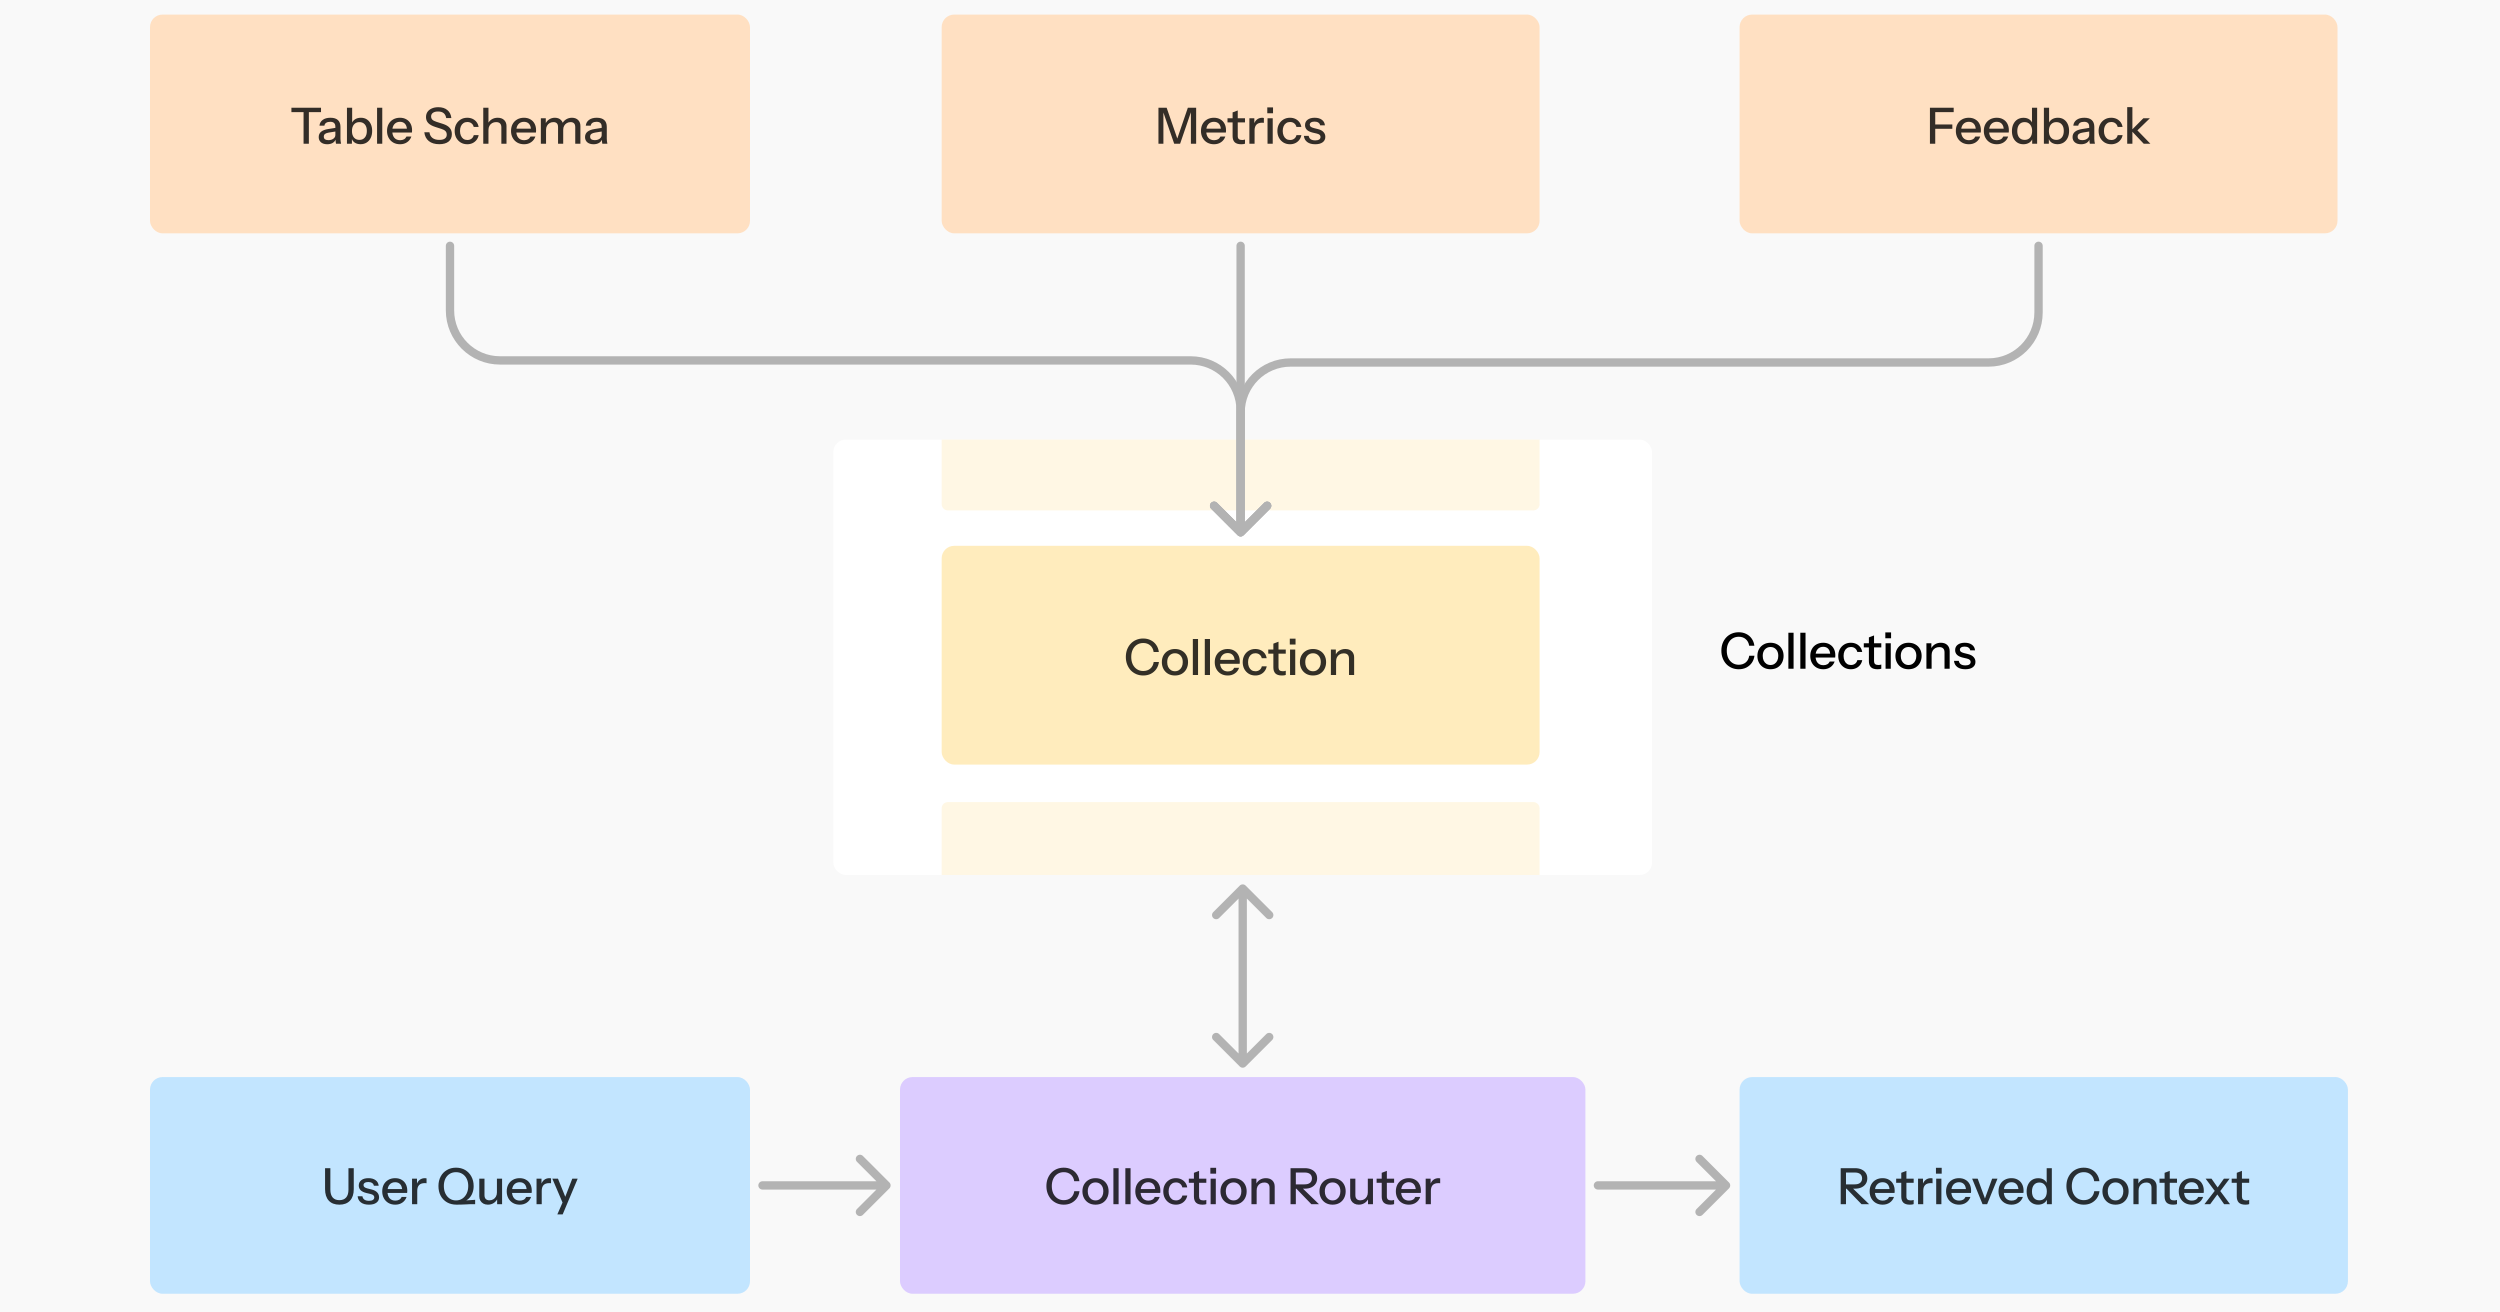 <svg width="1200" height="630" viewBox="0 0 1200 630" fill="none" xmlns="http://www.w3.org/2000/svg">
<rect width="1200" height="630" fill="#F9F9F9"/>
<rect x="400" y="211" width="393" height="209" rx="6" fill="white"/>
<rect x="72" y="7" width="288" height="105" rx="6" fill="#FFE0C2"/>
<path d="M145.712 69V53.808H139.88V51.72H154.088V53.808H148.256V69H145.712ZM161.286 69C161.206 68.696 161.15 68.36 161.118 67.992C161.102 67.624 161.094 67.176 161.094 66.648H160.974V60.816C160.974 60.032 160.774 59.448 160.374 59.064C159.99 58.664 159.374 58.464 158.526 58.464C157.71 58.464 157.054 58.624 156.558 58.944C156.078 59.264 155.798 59.72 155.718 60.312H153.342C153.454 59.16 153.974 58.24 154.902 57.552C155.83 56.864 157.07 56.52 158.622 56.52C160.222 56.52 161.422 56.896 162.222 57.648C163.022 58.384 163.422 59.472 163.422 60.912V66.648C163.422 67.016 163.446 67.392 163.494 67.776C163.542 68.16 163.614 68.568 163.71 69H161.286ZM157.062 69.24C155.814 69.24 154.822 68.936 154.086 68.328C153.35 67.704 152.982 66.864 152.982 65.808C152.982 64.72 153.366 63.864 154.134 63.24C154.918 62.6 156.038 62.168 157.494 61.944L161.526 61.296V63.048L157.878 63.624C157.062 63.752 156.446 63.968 156.03 64.272C155.63 64.576 155.43 65.016 155.43 65.592C155.43 66.152 155.614 66.576 155.982 66.864C156.366 67.136 156.918 67.272 157.638 67.272C158.598 67.272 159.39 67.04 160.014 66.576C160.654 66.112 160.974 65.528 160.974 64.824L161.286 66.6C160.998 67.448 160.486 68.104 159.75 68.568C159.014 69.016 158.118 69.24 157.062 69.24ZM173.067 69.216C171.915 69.216 170.955 68.944 170.187 68.4C169.419 67.84 168.915 67.064 168.675 66.072L168.915 66.024V69H166.539V51.72H169.035V59.568L168.771 59.496C169.043 58.568 169.571 57.84 170.355 57.312C171.155 56.784 172.115 56.52 173.235 56.52C174.339 56.52 175.291 56.784 176.091 57.312C176.907 57.84 177.531 58.576 177.963 59.52C178.411 60.464 178.635 61.568 178.635 62.832C178.635 64.112 178.403 65.232 177.939 66.192C177.475 67.152 176.827 67.896 175.995 68.424C175.163 68.952 174.187 69.216 173.067 69.216ZM172.539 67.152C173.627 67.152 174.491 66.768 175.131 66C175.771 65.232 176.091 64.176 176.091 62.832C176.091 61.504 175.771 60.472 175.131 59.736C174.491 58.984 173.619 58.608 172.515 58.608C171.427 58.608 170.555 58.992 169.899 59.76C169.259 60.512 168.939 61.56 168.939 62.904C168.939 64.216 169.259 65.256 169.899 66.024C170.555 66.776 171.435 67.152 172.539 67.152ZM180.994 69V51.72H183.49V69H180.994ZM192.01 69.24C190.778 69.24 189.69 68.968 188.746 68.424C187.818 67.88 187.09 67.128 186.562 66.168C186.034 65.208 185.77 64.104 185.77 62.856C185.77 61.592 186.026 60.488 186.538 59.544C187.066 58.584 187.802 57.84 188.746 57.312C189.69 56.784 190.77 56.52 191.986 56.52C193.17 56.52 194.194 56.776 195.058 57.288C195.938 57.784 196.61 58.48 197.074 59.376C197.554 60.272 197.794 61.336 197.794 62.568C197.794 62.76 197.786 62.944 197.77 63.12C197.77 63.28 197.754 63.448 197.722 63.624H187.45V61.752H195.97L195.346 62.496C195.346 61.184 195.05 60.184 194.458 59.496C193.866 58.808 193.042 58.464 191.986 58.464C190.85 58.464 189.946 58.856 189.274 59.64C188.618 60.408 188.29 61.48 188.29 62.856C188.29 64.248 188.618 65.336 189.274 66.12C189.946 66.904 190.874 67.296 192.058 67.296C192.778 67.296 193.402 67.152 193.93 66.864C194.458 66.56 194.85 66.12 195.106 65.544H197.458C197.058 66.696 196.378 67.6 195.418 68.256C194.474 68.912 193.338 69.24 192.01 69.24ZM210.842 69.216C208.762 69.216 207.098 68.72 205.85 67.728C204.602 66.736 203.874 65.32 203.666 63.48H206.138C206.282 64.68 206.762 65.592 207.578 66.216C208.394 66.84 209.498 67.152 210.89 67.152C212.058 67.152 212.938 66.936 213.53 66.504C214.138 66.072 214.442 65.456 214.442 64.656C214.442 63.936 214.242 63.368 213.842 62.952C213.442 62.52 212.81 62.168 211.946 61.896L208.946 60.936C207.41 60.44 206.282 59.816 205.562 59.064C204.842 58.312 204.482 57.36 204.482 56.208C204.482 55.232 204.722 54.392 205.202 53.688C205.698 52.984 206.386 52.44 207.266 52.056C208.162 51.656 209.202 51.456 210.386 51.456C212.21 51.456 213.666 51.92 214.754 52.848C215.858 53.76 216.49 55.032 216.65 56.664H214.178C213.986 55.576 213.57 54.784 212.93 54.288C212.29 53.776 211.41 53.52 210.29 53.52C209.234 53.52 208.41 53.728 207.818 54.144C207.226 54.56 206.93 55.144 206.93 55.896C206.93 56.504 207.122 57.016 207.506 57.432C207.906 57.832 208.562 58.176 209.474 58.464L212.618 59.472C214.074 59.936 215.146 60.568 215.834 61.368C216.538 62.168 216.89 63.176 216.89 64.392C216.89 65.928 216.362 67.12 215.306 67.968C214.25 68.8 212.762 69.216 210.842 69.216ZM224.284 69.24C223.116 69.24 222.076 68.968 221.164 68.424C220.252 67.864 219.532 67.104 219.004 66.144C218.492 65.184 218.236 64.088 218.236 62.856C218.236 61.624 218.492 60.536 219.004 59.592C219.532 58.632 220.252 57.88 221.164 57.336C222.076 56.792 223.108 56.52 224.26 56.52C225.236 56.52 226.108 56.704 226.876 57.072C227.644 57.44 228.276 57.952 228.772 58.608C229.268 59.264 229.588 60.04 229.732 60.936H227.38C227.22 60.216 226.868 59.64 226.324 59.208C225.796 58.776 225.124 58.56 224.308 58.56C223.604 58.56 222.988 58.736 222.46 59.088C221.932 59.44 221.524 59.936 221.236 60.576C220.948 61.216 220.804 61.976 220.804 62.856C220.804 63.72 220.948 64.48 221.236 65.136C221.524 65.792 221.932 66.304 222.46 66.672C222.988 67.024 223.612 67.2 224.332 67.2C225.116 67.2 225.78 66.992 226.324 66.576C226.884 66.144 227.244 65.568 227.404 64.848H229.756C229.596 65.728 229.26 66.496 228.748 67.152C228.252 67.808 227.62 68.32 226.852 68.688C226.084 69.056 225.228 69.24 224.284 69.24ZM231.963 69V51.72H234.459V69H231.963ZM240.651 69V61.128C240.651 60.28 240.435 59.648 240.003 59.232C239.587 58.816 238.963 58.608 238.131 58.608C237.411 58.608 236.771 58.768 236.211 59.088C235.667 59.408 235.235 59.848 234.915 60.408C234.611 60.968 234.459 61.632 234.459 62.4L234.147 59.472C234.547 58.56 235.163 57.84 235.995 57.312C236.827 56.784 237.795 56.52 238.899 56.52C240.211 56.52 241.243 56.888 241.995 57.624C242.747 58.36 243.123 59.336 243.123 60.552V69H240.651ZM251.534 69.24C250.302 69.24 249.214 68.968 248.27 68.424C247.342 67.88 246.614 67.128 246.086 66.168C245.558 65.208 245.294 64.104 245.294 62.856C245.294 61.592 245.55 60.488 246.062 59.544C246.59 58.584 247.326 57.84 248.27 57.312C249.214 56.784 250.294 56.52 251.51 56.52C252.694 56.52 253.718 56.776 254.582 57.288C255.462 57.784 256.134 58.48 256.598 59.376C257.078 60.272 257.318 61.336 257.318 62.568C257.318 62.76 257.31 62.944 257.294 63.12C257.294 63.28 257.278 63.448 257.246 63.624H246.974V61.752H255.494L254.87 62.496C254.87 61.184 254.574 60.184 253.982 59.496C253.39 58.808 252.566 58.464 251.51 58.464C250.374 58.464 249.47 58.856 248.798 59.64C248.142 60.408 247.814 61.48 247.814 62.856C247.814 64.248 248.142 65.336 248.798 66.12C249.47 66.904 250.398 67.296 251.582 67.296C252.302 67.296 252.926 67.152 253.454 66.864C253.982 66.56 254.374 66.12 254.63 65.544H256.982C256.582 66.696 255.902 67.6 254.942 68.256C253.998 68.912 252.862 69.24 251.534 69.24ZM259.607 69V56.76H261.983V59.64H262.103V69H259.607ZM267.863 69V61.008C267.863 60.176 267.671 59.568 267.287 59.184C266.903 58.8 266.351 58.608 265.631 58.608C264.959 58.608 264.351 58.768 263.807 59.088C263.279 59.392 262.863 59.824 262.559 60.384C262.255 60.928 262.103 61.576 262.103 62.328L261.791 59.472C262.191 58.56 262.791 57.84 263.591 57.312C264.407 56.784 265.319 56.52 266.327 56.52C267.543 56.52 268.511 56.872 269.231 57.576C269.967 58.28 270.335 59.208 270.335 60.36V69H267.863ZM276.119 69V61.008C276.119 60.176 275.919 59.568 275.519 59.184C275.135 58.8 274.583 58.608 273.863 58.608C273.207 58.608 272.607 58.768 272.063 59.088C271.535 59.392 271.111 59.824 270.791 60.384C270.487 60.928 270.335 61.576 270.335 62.328L269.831 59.472C270.247 58.56 270.871 57.84 271.703 57.312C272.551 56.784 273.495 56.52 274.535 56.52C275.767 56.52 276.751 56.88 277.487 57.6C278.223 58.304 278.591 59.248 278.591 60.432V69H276.119ZM289.122 69C289.042 68.696 288.986 68.36 288.954 67.992C288.938 67.624 288.93 67.176 288.93 66.648H288.81V60.816C288.81 60.032 288.61 59.448 288.21 59.064C287.826 58.664 287.21 58.464 286.362 58.464C285.546 58.464 284.89 58.624 284.394 58.944C283.914 59.264 283.634 59.72 283.554 60.312H281.178C281.29 59.16 281.81 58.24 282.738 57.552C283.666 56.864 284.906 56.52 286.458 56.52C288.058 56.52 289.258 56.896 290.058 57.648C290.858 58.384 291.258 59.472 291.258 60.912V66.648C291.258 67.016 291.282 67.392 291.33 67.776C291.378 68.16 291.45 68.568 291.546 69H289.122ZM284.898 69.24C283.65 69.24 282.658 68.936 281.922 68.328C281.186 67.704 280.818 66.864 280.818 65.808C280.818 64.72 281.202 63.864 281.97 63.24C282.754 62.6 283.874 62.168 285.33 61.944L289.362 61.296V63.048L285.714 63.624C284.898 63.752 284.282 63.968 283.866 64.272C283.466 64.576 283.266 65.016 283.266 65.592C283.266 66.152 283.45 66.576 283.818 66.864C284.202 67.136 284.754 67.272 285.474 67.272C286.434 67.272 287.226 67.04 287.85 66.576C288.49 66.112 288.81 65.528 288.81 64.824L289.122 66.6C288.834 67.448 288.322 68.104 287.586 68.568C286.85 69.016 285.954 69.24 284.898 69.24Z" fill="black" fill-opacity="0.8"/>
<rect x="72" y="517" width="288" height="104" rx="6" fill="#C2E5FF"/>
<path d="M162.894 578.24C160.686 578.24 158.99 577.592 157.806 576.296C156.622 575 156.03 573.152 156.03 570.752V560.72H158.574V571.04C158.574 572.688 158.95 573.944 159.702 574.808C160.454 575.656 161.518 576.08 162.894 576.08C164.302 576.08 165.382 575.656 166.134 574.808C166.886 573.96 167.262 572.704 167.262 571.04V560.72H169.806V570.8C169.806 573.168 169.206 575 168.006 576.296C166.822 577.592 165.118 578.24 162.894 578.24ZM177.084 578.24C175.484 578.24 174.212 577.888 173.268 577.184C172.324 576.48 171.788 575.488 171.66 574.208H173.964C174.076 574.912 174.396 575.456 174.924 575.84C175.468 576.208 176.204 576.392 177.132 576.392C177.948 576.392 178.572 576.248 179.004 575.96C179.436 575.672 179.652 575.264 179.652 574.736C179.652 574.352 179.524 574.032 179.268 573.776C179.028 573.504 178.548 573.28 177.828 573.104L175.86 572.648C174.628 572.344 173.708 571.896 173.1 571.304C172.508 570.696 172.212 569.952 172.212 569.072C172.212 567.968 172.62 567.104 173.436 566.48C174.268 565.84 175.404 565.52 176.844 565.52C178.268 565.52 179.412 565.84 180.276 566.48C181.156 567.12 181.652 568.016 181.764 569.168H179.46C179.364 568.592 179.084 568.152 178.62 567.848C178.172 567.528 177.556 567.368 176.772 567.368C176.036 567.368 175.468 567.504 175.068 567.776C174.684 568.032 174.492 568.392 174.492 568.856C174.492 569.24 174.636 569.56 174.924 569.816C175.228 570.072 175.724 570.288 176.412 570.464L178.428 570.968C179.596 571.256 180.476 571.728 181.068 572.384C181.66 573.024 181.956 573.8 181.956 574.712C181.956 575.816 181.524 576.68 180.66 577.304C179.812 577.928 178.62 578.24 177.084 578.24ZM189.708 578.24C188.476 578.24 187.388 577.968 186.444 577.424C185.516 576.88 184.788 576.128 184.26 575.168C183.732 574.208 183.468 573.104 183.468 571.856C183.468 570.592 183.724 569.488 184.236 568.544C184.764 567.584 185.5 566.84 186.444 566.312C187.388 565.784 188.468 565.52 189.684 565.52C190.868 565.52 191.892 565.776 192.756 566.288C193.636 566.784 194.308 567.48 194.772 568.376C195.252 569.272 195.492 570.336 195.492 571.568C195.492 571.76 195.484 571.944 195.468 572.12C195.468 572.28 195.452 572.448 195.42 572.624H185.148V570.752H193.668L193.044 571.496C193.044 570.184 192.748 569.184 192.156 568.496C191.564 567.808 190.74 567.464 189.684 567.464C188.548 567.464 187.644 567.856 186.972 568.64C186.316 569.408 185.988 570.48 185.988 571.856C185.988 573.248 186.316 574.336 186.972 575.12C187.644 575.904 188.572 576.296 189.756 576.296C190.476 576.296 191.1 576.152 191.628 575.864C192.156 575.56 192.548 575.12 192.804 574.544H195.156C194.756 575.696 194.076 576.6 193.116 577.256C192.172 577.912 191.036 578.24 189.708 578.24ZM197.781 578V565.76H200.157V568.808H200.277V578H197.781ZM200.277 571.616L199.965 568.712C200.253 567.672 200.749 566.88 201.453 566.336C202.157 565.792 202.997 565.52 203.973 565.52C204.341 565.52 204.597 565.552 204.741 565.616V567.968C204.661 567.936 204.549 567.92 204.405 567.92C204.261 567.904 204.085 567.896 203.877 567.896C202.677 567.896 201.773 568.208 201.165 568.832C200.573 569.456 200.277 570.384 200.277 571.616ZM219.191 578.24C217.415 578.24 215.871 577.864 214.559 577.112C213.247 576.344 212.231 575.288 211.511 573.944C210.807 572.584 210.455 571.032 210.455 569.288C210.455 567.56 210.815 566.032 211.535 564.704C212.255 563.376 213.247 562.344 214.511 561.608C215.791 560.856 217.247 560.48 218.879 560.48C220.543 560.48 222.007 560.856 223.271 561.608C224.535 562.344 225.527 563.376 226.247 564.704C226.983 566.032 227.351 567.568 227.351 569.312C227.351 570.544 227.143 571.688 226.727 572.744C226.327 573.8 225.711 574.696 224.879 575.432C224.063 576.168 223.031 576.68 221.783 576.968L219.191 578.24ZM218.879 576.2C220.063 576.2 221.087 575.904 221.951 575.312C222.831 574.72 223.519 573.904 224.015 572.864C224.511 571.824 224.759 570.624 224.759 569.264C224.759 567.952 224.511 566.8 224.015 565.808C223.519 564.8 222.831 564.024 221.951 563.48C221.071 562.92 220.047 562.64 218.879 562.64C217.711 562.64 216.687 562.92 215.807 563.48C214.943 564.024 214.263 564.792 213.767 565.784C213.287 566.776 213.047 567.936 213.047 569.264C213.047 570.64 213.295 571.848 213.791 572.888C214.287 573.912 214.967 574.72 215.831 575.312C216.711 575.904 217.727 576.2 218.879 576.2ZM219.191 578.24L218.903 576.512L228.071 575.912V578C227.079 578 226.223 578.008 225.503 578.024C224.799 578.056 224.135 578.088 223.511 578.12C222.903 578.152 222.263 578.176 221.591 578.192C220.919 578.224 220.119 578.24 219.191 578.24ZM234.184 578.24C233.368 578.24 232.648 578.072 232.024 577.736C231.4 577.384 230.912 576.904 230.56 576.296C230.224 575.688 230.056 574.992 230.056 574.208V565.76H232.552V573.632C232.552 574.48 232.76 575.112 233.176 575.528C233.592 575.944 234.184 576.152 234.952 576.152C235.64 576.152 236.248 575.992 236.776 575.672C237.32 575.352 237.744 574.912 238.048 574.352C238.368 573.776 238.528 573.112 238.528 572.36L238.84 575.288C238.44 576.184 237.824 576.904 236.992 577.448C236.176 577.976 235.24 578.24 234.184 578.24ZM238.624 578V575.12H238.528V565.76H241V578H238.624ZM249.466 578.24C248.234 578.24 247.146 577.968 246.202 577.424C245.274 576.88 244.546 576.128 244.018 575.168C243.49 574.208 243.226 573.104 243.226 571.856C243.226 570.592 243.482 569.488 243.994 568.544C244.522 567.584 245.258 566.84 246.202 566.312C247.146 565.784 248.226 565.52 249.442 565.52C250.626 565.52 251.65 565.776 252.514 566.288C253.394 566.784 254.066 567.48 254.53 568.376C255.01 569.272 255.25 570.336 255.25 571.568C255.25 571.76 255.242 571.944 255.226 572.12C255.226 572.28 255.21 572.448 255.178 572.624H244.906V570.752H253.426L252.802 571.496C252.802 570.184 252.506 569.184 251.914 568.496C251.322 567.808 250.498 567.464 249.442 567.464C248.306 567.464 247.402 567.856 246.73 568.64C246.074 569.408 245.746 570.48 245.746 571.856C245.746 573.248 246.074 574.336 246.73 575.12C247.402 575.904 248.33 576.296 249.514 576.296C250.234 576.296 250.858 576.152 251.386 575.864C251.914 575.56 252.306 575.12 252.562 574.544H254.914C254.514 575.696 253.834 576.6 252.874 577.256C251.93 577.912 250.794 578.24 249.466 578.24ZM257.539 578V565.76H259.915V568.808H260.035V578H257.539ZM260.035 571.616L259.723 568.712C260.011 567.672 260.507 566.88 261.211 566.336C261.915 565.792 262.755 565.52 263.731 565.52C264.099 565.52 264.355 565.552 264.499 565.616V567.968C264.419 567.936 264.307 567.92 264.163 567.92C264.019 567.904 263.843 567.896 263.635 567.896C262.435 567.896 261.531 568.208 260.923 568.832C260.331 569.456 260.035 570.384 260.035 571.616ZM267.515 582.92L270.467 576.176L270.971 575.384L274.691 565.76H277.283L270.083 582.92H267.515ZM270.347 578L265.115 565.76H267.827L272.267 576.776L270.347 578Z" fill="black" fill-opacity="0.8"/>
<rect x="835" y="517" width="292" height="104" rx="6" fill="#C2E5FF"/>
<path d="M883.532 578V560.72H890.348C891.596 560.72 892.66 560.928 893.54 561.344C894.42 561.744 895.1 562.312 895.58 563.048C896.06 563.768 896.3 564.624 896.3 565.616C896.3 566.608 896.06 567.472 895.58 568.208C895.1 568.944 894.42 569.52 893.54 569.936C892.66 570.352 891.596 570.56 890.348 570.56H885.452V568.496H890.276C891.428 568.496 892.3 568.248 892.892 567.752C893.5 567.24 893.804 566.536 893.804 565.64C893.804 564.744 893.508 564.048 892.916 563.552C892.324 563.056 891.444 562.808 890.276 562.808H886.076V578H883.532ZM893.516 578L885.092 569.288H888.188L897.164 578H893.516ZM903.665 578.24C902.433 578.24 901.345 577.968 900.401 577.424C899.473 576.88 898.745 576.128 898.217 575.168C897.689 574.208 897.425 573.104 897.425 571.856C897.425 570.592 897.681 569.488 898.193 568.544C898.721 567.584 899.457 566.84 900.401 566.312C901.345 565.784 902.425 565.52 903.641 565.52C904.825 565.52 905.849 565.776 906.713 566.288C907.593 566.784 908.265 567.48 908.729 568.376C909.209 569.272 909.449 570.336 909.449 571.568C909.449 571.76 909.441 571.944 909.425 572.12C909.425 572.28 909.409 572.448 909.377 572.624H899.105V570.752H907.625L907.001 571.496C907.001 570.184 906.705 569.184 906.113 568.496C905.521 567.808 904.697 567.464 903.641 567.464C902.505 567.464 901.601 567.856 900.929 568.64C900.273 569.408 899.945 570.48 899.945 571.856C899.945 573.248 900.273 574.336 900.929 575.12C901.601 575.904 902.529 576.296 903.713 576.296C904.433 576.296 905.057 576.152 905.585 575.864C906.113 575.56 906.505 575.12 906.761 574.544H909.113C908.713 575.696 908.033 576.6 907.073 577.256C906.129 577.912 904.993 578.24 903.665 578.24ZM916.735 578.24C915.311 578.24 914.263 577.912 913.591 577.256C912.935 576.584 912.607 575.6 912.607 574.304V562.952L915.079 562.016V574.328C915.079 574.968 915.247 575.44 915.583 575.744C915.919 576.048 916.463 576.2 917.215 576.2C917.503 576.2 917.759 576.176 917.983 576.128C918.207 576.08 918.399 576.024 918.559 575.96V577.976C918.383 578.056 918.135 578.12 917.815 578.168C917.495 578.216 917.135 578.24 916.735 578.24ZM910.159 567.752V565.76H918.559V567.752H910.159ZM920.662 578V565.76H923.038V568.808H923.158V578H920.662ZM923.158 571.616L922.846 568.712C923.134 567.672 923.63 566.88 924.334 566.336C925.038 565.792 925.878 565.52 926.854 565.52C927.222 565.52 927.478 565.552 927.622 565.616V567.968C927.542 567.936 927.43 567.92 927.286 567.92C927.142 567.904 926.966 567.896 926.758 567.896C925.558 567.896 924.654 568.208 924.046 568.832C923.454 569.456 923.158 570.384 923.158 571.616ZM929.374 578V565.76H931.87V578H929.374ZM929.254 563.36V560.552H932.014V563.36H929.254ZM940.344 578.24C939.112 578.24 938.024 577.968 937.08 577.424C936.152 576.88 935.424 576.128 934.896 575.168C934.368 574.208 934.104 573.104 934.104 571.856C934.104 570.592 934.36 569.488 934.872 568.544C935.4 567.584 936.136 566.84 937.08 566.312C938.024 565.784 939.104 565.52 940.32 565.52C941.504 565.52 942.528 565.776 943.392 566.288C944.272 566.784 944.944 567.48 945.408 568.376C945.888 569.272 946.128 570.336 946.128 571.568C946.128 571.76 946.12 571.944 946.104 572.12C946.104 572.28 946.088 572.448 946.056 572.624H935.784V570.752H944.304L943.68 571.496C943.68 570.184 943.384 569.184 942.792 568.496C942.2 567.808 941.376 567.464 940.32 567.464C939.184 567.464 938.28 567.856 937.608 568.64C936.952 569.408 936.624 570.48 936.624 571.856C936.624 573.248 936.952 574.336 937.608 575.12C938.28 575.904 939.208 576.296 940.392 576.296C941.112 576.296 941.736 576.152 942.264 575.864C942.792 575.56 943.184 575.12 943.44 574.544H945.792C945.392 575.696 944.712 576.6 943.752 577.256C942.808 577.912 941.672 578.24 940.344 578.24ZM951.616 578L946.624 565.76H949.288L953.368 576.872H952.192L956.224 565.76H958.792L953.824 578H951.616ZM965.526 578.24C964.294 578.24 963.206 577.968 962.262 577.424C961.334 576.88 960.606 576.128 960.078 575.168C959.55 574.208 959.286 573.104 959.286 571.856C959.286 570.592 959.542 569.488 960.054 568.544C960.582 567.584 961.318 566.84 962.262 566.312C963.206 565.784 964.286 565.52 965.502 565.52C966.686 565.52 967.71 565.776 968.574 566.288C969.454 566.784 970.126 567.48 970.59 568.376C971.07 569.272 971.31 570.336 971.31 571.568C971.31 571.76 971.302 571.944 971.286 572.12C971.286 572.28 971.27 572.448 971.238 572.624H960.966V570.752H969.486L968.862 571.496C968.862 570.184 968.566 569.184 967.974 568.496C967.382 567.808 966.558 567.464 965.502 567.464C964.366 567.464 963.462 567.856 962.79 568.64C962.134 569.408 961.806 570.48 961.806 571.856C961.806 573.248 962.134 574.336 962.79 575.12C963.462 575.904 964.39 576.296 965.574 576.296C966.294 576.296 966.918 576.152 967.446 575.864C967.974 575.56 968.366 575.12 968.622 574.544H970.974C970.574 575.696 969.894 576.6 968.934 577.256C967.99 577.912 966.854 578.24 965.526 578.24ZM982.502 578V575.192L982.742 575.264C982.486 576.176 981.958 576.904 981.158 577.448C980.358 577.976 979.398 578.24 978.278 578.24C977.174 578.24 976.206 577.976 975.374 577.448C974.558 576.92 973.918 576.184 973.454 575.24C973.006 574.296 972.782 573.192 972.782 571.928C972.782 570.648 973.014 569.528 973.478 568.568C973.942 567.608 974.59 566.864 975.422 566.336C976.254 565.808 977.23 565.544 978.35 565.544C979.518 565.544 980.478 565.824 981.23 566.384C981.998 566.928 982.502 567.696 982.742 568.688L982.406 568.736V560.72H984.878V578H982.502ZM978.902 576.152C980.006 576.152 980.878 575.776 981.518 575.024C982.158 574.256 982.478 573.2 982.478 571.856C982.478 570.544 982.15 569.512 981.494 568.76C980.854 567.992 979.982 567.608 978.878 567.608C977.79 567.608 976.926 567.992 976.286 568.76C975.662 569.512 975.35 570.568 975.35 571.928C975.35 573.256 975.662 574.296 976.286 575.048C976.926 575.784 977.798 576.152 978.902 576.152ZM1000.23 578.24C999.027 578.24 997.915 578.024 996.891 577.592C995.867 577.144 994.979 576.528 994.227 575.744C993.491 574.944 992.915 574 992.499 572.912C992.083 571.824 991.875 570.632 991.875 569.336C991.875 568.04 992.075 566.856 992.475 565.784C992.891 564.696 993.467 563.76 994.203 562.976C994.955 562.176 995.843 561.56 996.867 561.128C997.891 560.696 999.003 560.48 1000.2 560.48C1001.55 560.48 1002.76 560.752 1003.83 561.296C1004.9 561.824 1005.77 562.576 1006.44 563.552C1007.13 564.528 1007.56 565.664 1007.72 566.96H1005.22C1005.01 565.6 1004.46 564.544 1003.56 563.792C1002.68 563.024 1001.57 562.64 1000.23 562.64C999.091 562.64 998.083 562.92 997.203 563.48C996.339 564.024 995.667 564.8 995.187 565.808C994.707 566.8 994.467 567.976 994.467 569.336C994.467 570.68 994.707 571.864 995.187 572.888C995.683 573.896 996.363 574.68 997.227 575.24C998.091 575.8 999.091 576.08 1000.23 576.08C1001.57 576.08 1002.69 575.704 1003.59 574.952C1004.5 574.184 1005.05 573.12 1005.24 571.76H1007.76C1007.59 573.072 1007.16 574.216 1006.47 575.192C1005.78 576.152 1004.9 576.904 1003.83 577.448C1002.77 577.976 1001.57 578.24 1000.23 578.24ZM1015.45 578.24C1014.2 578.24 1013.1 577.968 1012.16 577.424C1011.22 576.864 1010.48 576.104 1009.95 575.144C1009.42 574.168 1009.16 573.064 1009.16 571.832C1009.16 570.584 1009.42 569.488 1009.95 568.544C1010.5 567.6 1011.23 566.864 1012.16 566.336C1013.1 565.792 1014.2 565.52 1015.45 565.52C1016.71 565.52 1017.82 565.792 1018.76 566.336C1019.7 566.864 1020.43 567.6 1020.94 568.544C1021.47 569.488 1021.74 570.584 1021.74 571.832C1021.74 573.064 1021.47 574.168 1020.94 575.144C1020.43 576.104 1019.7 576.864 1018.76 577.424C1017.82 577.968 1016.71 578.24 1015.45 578.24ZM1015.45 576.2C1016.2 576.2 1016.85 576.016 1017.39 575.648C1017.95 575.28 1018.39 574.768 1018.71 574.112C1019.03 573.456 1019.19 572.688 1019.19 571.808C1019.19 570.496 1018.84 569.464 1018.14 568.712C1017.45 567.944 1016.55 567.56 1015.45 567.56C1014.36 567.56 1013.46 567.944 1012.76 568.712C1012.07 569.48 1011.73 570.512 1011.73 571.808C1011.73 572.688 1011.88 573.456 1012.18 574.112C1012.5 574.768 1012.94 575.28 1013.5 575.648C1014.08 576.016 1014.73 576.2 1015.45 576.2ZM1024.04 578V565.76H1026.41V568.64H1026.53V578H1024.04ZM1032.72 578V570.128C1032.72 569.28 1032.51 568.648 1032.08 568.232C1031.66 567.816 1031.04 567.608 1030.2 567.608C1029.48 567.608 1028.84 567.768 1028.28 568.088C1027.74 568.408 1027.31 568.848 1026.99 569.408C1026.68 569.968 1026.53 570.632 1026.53 571.4L1026.22 568.472C1026.62 567.56 1027.24 566.84 1028.07 566.312C1028.9 565.784 1029.87 565.52 1030.97 565.52C1032.28 565.52 1033.32 565.888 1034.07 566.624C1034.82 567.36 1035.2 568.336 1035.2 569.552V578H1032.72ZM1043.14 578.24C1041.71 578.24 1040.66 577.912 1039.99 577.256C1039.34 576.584 1039.01 575.6 1039.01 574.304V562.952L1041.48 562.016V574.328C1041.48 574.968 1041.65 575.44 1041.98 575.744C1042.32 576.048 1042.86 576.2 1043.62 576.2C1043.9 576.2 1044.16 576.176 1044.38 576.128C1044.61 576.08 1044.8 576.024 1044.96 575.96V577.976C1044.78 578.056 1044.54 578.12 1044.22 578.168C1043.9 578.216 1043.54 578.24 1043.14 578.24ZM1036.56 567.752V565.76H1044.96V567.752H1036.56ZM1052.04 578.24C1050.81 578.24 1049.72 577.968 1048.77 577.424C1047.85 576.88 1047.12 576.128 1046.59 575.168C1046.06 574.208 1045.8 573.104 1045.8 571.856C1045.8 570.592 1046.05 569.488 1046.57 568.544C1047.09 567.584 1047.83 566.84 1048.77 566.312C1049.72 565.784 1050.8 565.52 1052.01 565.52C1053.2 565.52 1054.22 565.776 1055.09 566.288C1055.97 566.784 1056.64 567.48 1057.1 568.376C1057.58 569.272 1057.82 570.336 1057.82 571.568C1057.82 571.76 1057.81 571.944 1057.8 572.12C1057.8 572.28 1057.78 572.448 1057.75 572.624H1047.48V570.752H1056L1055.37 571.496C1055.37 570.184 1055.08 569.184 1054.49 568.496C1053.89 567.808 1053.07 567.464 1052.01 567.464C1050.88 567.464 1049.97 567.856 1049.3 568.64C1048.65 569.408 1048.32 570.48 1048.32 571.856C1048.32 573.248 1048.65 574.336 1049.3 575.12C1049.97 575.904 1050.9 576.296 1052.09 576.296C1052.81 576.296 1053.43 576.152 1053.96 575.864C1054.49 575.56 1054.88 575.12 1055.13 574.544H1057.49C1057.09 575.696 1056.41 576.6 1055.45 577.256C1054.5 577.912 1053.37 578.24 1052.04 578.24ZM1067.57 578L1063.66 572.408L1058.69 565.76H1061.52L1065.1 570.872L1070.4 578H1067.57ZM1063.83 570.872L1067.48 565.76H1070.21L1065.08 572.576L1063.83 570.872ZM1064.84 572.648L1060.9 578H1058.14L1063.64 570.896L1064.84 572.648ZM1077.78 578.24C1076.36 578.24 1075.31 577.912 1074.64 577.256C1073.98 576.584 1073.65 575.6 1073.65 574.304V562.952L1076.13 562.016V574.328C1076.13 574.968 1076.29 575.44 1076.63 575.744C1076.97 576.048 1077.51 576.2 1078.26 576.2C1078.55 576.2 1078.81 576.176 1079.03 576.128C1079.25 576.08 1079.45 576.024 1079.61 575.96V577.976C1079.43 578.056 1079.18 578.12 1078.86 578.168C1078.54 578.216 1078.18 578.24 1077.78 578.24ZM1071.21 567.752V565.76H1079.61V567.752H1071.21Z" fill="black" fill-opacity="0.8"/>
<rect x="452" y="7" width="287" height="105" rx="6" fill="#FFE0C2"/>
<path d="M556.056 69V51.72H559.992L565.752 68.376H564.456L570.168 51.72H574.152V69H571.632V52.752H572.016L566.448 69H563.616L558.048 52.896H558.432V69H556.056ZM582.705 69.24C581.473 69.24 580.385 68.968 579.441 68.424C578.513 67.88 577.785 67.128 577.257 66.168C576.729 65.208 576.465 64.104 576.465 62.856C576.465 61.592 576.721 60.488 577.233 59.544C577.761 58.584 578.497 57.84 579.441 57.312C580.385 56.784 581.465 56.52 582.681 56.52C583.865 56.52 584.889 56.776 585.753 57.288C586.633 57.784 587.305 58.48 587.769 59.376C588.249 60.272 588.489 61.336 588.489 62.568C588.489 62.76 588.481 62.944 588.465 63.12C588.465 63.28 588.449 63.448 588.417 63.624H578.145V61.752H586.665L586.041 62.496C586.041 61.184 585.745 60.184 585.153 59.496C584.561 58.808 583.737 58.464 582.681 58.464C581.545 58.464 580.641 58.856 579.969 59.64C579.313 60.408 578.985 61.48 578.985 62.856C578.985 64.248 579.313 65.336 579.969 66.12C580.641 66.904 581.569 67.296 582.753 67.296C583.473 67.296 584.097 67.152 584.625 66.864C585.153 66.56 585.545 66.12 585.801 65.544H588.153C587.753 66.696 587.073 67.6 586.113 68.256C585.169 68.912 584.033 69.24 582.705 69.24ZM595.775 69.24C594.351 69.24 593.303 68.912 592.631 68.256C591.975 67.584 591.647 66.6 591.647 65.304V53.952L594.119 53.016V65.328C594.119 65.968 594.287 66.44 594.623 66.744C594.959 67.048 595.503 67.2 596.255 67.2C596.543 67.2 596.799 67.176 597.023 67.128C597.247 67.08 597.439 67.024 597.599 66.96V68.976C597.423 69.056 597.175 69.12 596.855 69.168C596.535 69.216 596.175 69.24 595.775 69.24ZM589.199 58.752V56.76H597.599V58.752H589.199ZM599.701 69V56.76H602.077V59.808H602.197V69H599.701ZM602.197 62.616L601.885 59.712C602.173 58.672 602.669 57.88 603.373 57.336C604.077 56.792 604.917 56.52 605.893 56.52C606.261 56.52 606.517 56.552 606.661 56.616V58.968C606.581 58.936 606.469 58.92 606.325 58.92C606.181 58.904 606.005 58.896 605.797 58.896C604.597 58.896 603.693 59.208 603.085 59.832C602.493 60.456 602.197 61.384 602.197 62.616ZM608.414 69V56.76H610.91V69H608.414ZM608.294 54.36V51.552H611.054V54.36H608.294ZM619.191 69.24C618.023 69.24 616.983 68.968 616.071 68.424C615.159 67.864 614.439 67.104 613.911 66.144C613.399 65.184 613.143 64.088 613.143 62.856C613.143 61.624 613.399 60.536 613.911 59.592C614.439 58.632 615.159 57.88 616.071 57.336C616.983 56.792 618.015 56.52 619.167 56.52C620.143 56.52 621.015 56.704 621.783 57.072C622.551 57.44 623.183 57.952 623.679 58.608C624.175 59.264 624.495 60.04 624.639 60.936H622.287C622.127 60.216 621.775 59.64 621.231 59.208C620.703 58.776 620.031 58.56 619.215 58.56C618.511 58.56 617.895 58.736 617.367 59.088C616.839 59.44 616.431 59.936 616.143 60.576C615.855 61.216 615.711 61.976 615.711 62.856C615.711 63.72 615.855 64.48 616.143 65.136C616.431 65.792 616.839 66.304 617.367 66.672C617.895 67.024 618.519 67.2 619.239 67.2C620.023 67.2 620.687 66.992 621.231 66.576C621.791 66.144 622.151 65.568 622.311 64.848H624.663C624.503 65.728 624.167 66.496 623.655 67.152C623.159 67.808 622.527 68.32 621.759 68.688C620.991 69.056 620.135 69.24 619.191 69.24ZM631.286 69.24C629.686 69.24 628.414 68.888 627.47 68.184C626.526 67.48 625.99 66.488 625.862 65.208H628.166C628.278 65.912 628.598 66.456 629.126 66.84C629.67 67.208 630.406 67.392 631.334 67.392C632.15 67.392 632.774 67.248 633.206 66.96C633.638 66.672 633.854 66.264 633.854 65.736C633.854 65.352 633.726 65.032 633.47 64.776C633.23 64.504 632.75 64.28 632.03 64.104L630.062 63.648C628.83 63.344 627.91 62.896 627.302 62.304C626.71 61.696 626.414 60.952 626.414 60.072C626.414 58.968 626.822 58.104 627.638 57.48C628.47 56.84 629.606 56.52 631.046 56.52C632.47 56.52 633.614 56.84 634.478 57.48C635.358 58.12 635.854 59.016 635.966 60.168H633.662C633.566 59.592 633.286 59.152 632.822 58.848C632.374 58.528 631.758 58.368 630.974 58.368C630.238 58.368 629.67 58.504 629.27 58.776C628.886 59.032 628.694 59.392 628.694 59.856C628.694 60.24 628.838 60.56 629.126 60.816C629.43 61.072 629.926 61.288 630.614 61.464L632.63 61.968C633.798 62.256 634.678 62.728 635.27 63.384C635.862 64.024 636.158 64.8 636.158 65.712C636.158 66.816 635.726 67.68 634.862 68.304C634.014 68.928 632.822 69.24 631.286 69.24Z" fill="black" fill-opacity="0.8"/>
<rect x="835" y="7" width="287" height="105" rx="6" fill="#FFE0C2"/>
<path d="M926.368 69V51.72H928.912V69H926.368ZM927.616 61.824V59.736H937.12V61.824H927.616ZM927.616 53.808V51.72H937.768V53.808H927.616ZM945.047 69.24C943.815 69.24 942.727 68.968 941.783 68.424C940.855 67.88 940.127 67.128 939.599 66.168C939.071 65.208 938.807 64.104 938.807 62.856C938.807 61.592 939.063 60.488 939.575 59.544C940.103 58.584 940.839 57.84 941.783 57.312C942.727 56.784 943.807 56.52 945.023 56.52C946.207 56.52 947.231 56.776 948.095 57.288C948.975 57.784 949.647 58.48 950.111 59.376C950.591 60.272 950.831 61.336 950.831 62.568C950.831 62.76 950.823 62.944 950.807 63.12C950.807 63.28 950.791 63.448 950.759 63.624H940.487V61.752H949.007L948.383 62.496C948.383 61.184 948.087 60.184 947.495 59.496C946.903 58.808 946.079 58.464 945.023 58.464C943.887 58.464 942.983 58.856 942.311 59.64C941.655 60.408 941.327 61.48 941.327 62.856C941.327 64.248 941.655 65.336 942.311 66.12C942.983 66.904 943.911 67.296 945.095 67.296C945.815 67.296 946.439 67.152 946.967 66.864C947.495 66.56 947.887 66.12 948.143 65.544H950.495C950.095 66.696 949.415 67.6 948.455 68.256C947.511 68.912 946.375 69.24 945.047 69.24ZM958.471 69.24C957.239 69.24 956.151 68.968 955.207 68.424C954.279 67.88 953.551 67.128 953.023 66.168C952.495 65.208 952.231 64.104 952.231 62.856C952.231 61.592 952.487 60.488 952.999 59.544C953.527 58.584 954.263 57.84 955.207 57.312C956.151 56.784 957.231 56.52 958.447 56.52C959.631 56.52 960.655 56.776 961.519 57.288C962.399 57.784 963.071 58.48 963.535 59.376C964.015 60.272 964.255 61.336 964.255 62.568C964.255 62.76 964.247 62.944 964.231 63.12C964.231 63.28 964.215 63.448 964.183 63.624H953.911V61.752H962.431L961.807 62.496C961.807 61.184 961.511 60.184 960.919 59.496C960.327 58.808 959.503 58.464 958.447 58.464C957.311 58.464 956.407 58.856 955.735 59.64C955.079 60.408 954.751 61.48 954.751 62.856C954.751 64.248 955.079 65.336 955.735 66.12C956.407 66.904 957.335 67.296 958.519 67.296C959.239 67.296 959.863 67.152 960.391 66.864C960.919 66.56 961.311 66.12 961.567 65.544H963.919C963.519 66.696 962.839 67.6 961.879 68.256C960.935 68.912 959.799 69.24 958.471 69.24ZM975.446 69V66.192L975.686 66.264C975.43 67.176 974.902 67.904 974.102 68.448C973.302 68.976 972.342 69.24 971.222 69.24C970.118 69.24 969.15 68.976 968.318 68.448C967.502 67.92 966.862 67.184 966.398 66.24C965.95 65.296 965.726 64.192 965.726 62.928C965.726 61.648 965.958 60.528 966.422 59.568C966.886 58.608 967.534 57.864 968.366 57.336C969.198 56.808 970.174 56.544 971.294 56.544C972.462 56.544 973.422 56.824 974.174 57.384C974.942 57.928 975.446 58.696 975.686 59.688L975.35 59.736V51.72H977.822V69H975.446ZM971.846 67.152C972.95 67.152 973.822 66.776 974.462 66.024C975.102 65.256 975.422 64.2 975.422 62.856C975.422 61.544 975.094 60.512 974.438 59.76C973.798 58.992 972.926 58.608 971.822 58.608C970.734 58.608 969.87 58.992 969.23 59.76C968.606 60.512 968.294 61.568 968.294 62.928C968.294 64.256 968.606 65.296 969.23 66.048C969.87 66.784 970.742 67.152 971.846 67.152ZM987.597 69.216C986.445 69.216 985.485 68.944 984.717 68.4C983.949 67.84 983.445 67.064 983.205 66.072L983.445 66.024V69H981.069V51.72H983.565V59.568L983.301 59.496C983.573 58.568 984.101 57.84 984.885 57.312C985.685 56.784 986.645 56.52 987.765 56.52C988.869 56.52 989.821 56.784 990.621 57.312C991.437 57.84 992.061 58.576 992.493 59.52C992.941 60.464 993.165 61.568 993.165 62.832C993.165 64.112 992.933 65.232 992.469 66.192C992.005 67.152 991.357 67.896 990.525 68.424C989.693 68.952 988.717 69.216 987.597 69.216ZM987.069 67.152C988.157 67.152 989.021 66.768 989.661 66C990.301 65.232 990.621 64.176 990.621 62.832C990.621 61.504 990.301 60.472 989.661 59.736C989.021 58.984 988.149 58.608 987.045 58.608C985.957 58.608 985.085 58.992 984.429 59.76C983.789 60.512 983.469 61.56 983.469 62.904C983.469 64.216 983.789 65.256 984.429 66.024C985.085 66.776 985.965 67.152 987.069 67.152ZM1003.13 69C1003.05 68.696 1003 68.36 1002.96 67.992C1002.95 67.624 1002.94 67.176 1002.94 66.648H1002.82V60.816C1002.82 60.032 1002.62 59.448 1002.22 59.064C1001.84 58.664 1001.22 58.464 1000.37 58.464C999.555 58.464 998.899 58.624 998.403 58.944C997.923 59.264 997.643 59.72 997.563 60.312H995.187C995.299 59.16 995.819 58.24 996.747 57.552C997.675 56.864 998.915 56.52 1000.47 56.52C1002.07 56.52 1003.27 56.896 1004.07 57.648C1004.87 58.384 1005.27 59.472 1005.27 60.912V66.648C1005.27 67.016 1005.29 67.392 1005.34 67.776C1005.39 68.16 1005.46 68.568 1005.56 69H1003.13ZM998.907 69.24C997.659 69.24 996.667 68.936 995.931 68.328C995.195 67.704 994.827 66.864 994.827 65.808C994.827 64.72 995.211 63.864 995.979 63.24C996.763 62.6 997.883 62.168 999.339 61.944L1003.37 61.296V63.048L999.723 63.624C998.907 63.752 998.291 63.968 997.875 64.272C997.475 64.576 997.275 65.016 997.275 65.592C997.275 66.152 997.459 66.576 997.827 66.864C998.211 67.136 998.763 67.272 999.483 67.272C1000.44 67.272 1001.24 67.04 1001.86 66.576C1002.5 66.112 1002.82 65.528 1002.82 64.824L1003.13 66.6C1002.84 67.448 1002.33 68.104 1001.6 68.568C1000.86 69.016 999.963 69.24 998.907 69.24ZM1013.38 69.24C1012.21 69.24 1011.17 68.968 1010.26 68.424C1009.35 67.864 1008.63 67.104 1008.1 66.144C1007.59 65.184 1007.33 64.088 1007.33 62.856C1007.33 61.624 1007.59 60.536 1008.1 59.592C1008.63 58.632 1009.35 57.88 1010.26 57.336C1011.17 56.792 1012.2 56.52 1013.36 56.52C1014.33 56.52 1015.2 56.704 1015.97 57.072C1016.74 57.44 1017.37 57.952 1017.87 58.608C1018.36 59.264 1018.68 60.04 1018.83 60.936H1016.48C1016.32 60.216 1015.96 59.64 1015.42 59.208C1014.89 58.776 1014.22 58.56 1013.4 58.56C1012.7 58.56 1012.08 58.736 1011.56 59.088C1011.03 59.44 1010.62 59.936 1010.33 60.576C1010.04 61.216 1009.9 61.976 1009.9 62.856C1009.9 63.72 1010.04 64.48 1010.33 65.136C1010.62 65.792 1011.03 66.304 1011.56 66.672C1012.08 67.024 1012.71 67.2 1013.43 67.2C1014.21 67.2 1014.88 66.992 1015.42 66.576C1015.98 66.144 1016.34 65.568 1016.5 64.848H1018.85C1018.69 65.728 1018.36 66.496 1017.84 67.152C1017.35 67.808 1016.72 68.32 1015.95 68.688C1015.18 69.056 1014.32 69.24 1013.38 69.24ZM1021.06 69V51.408H1023.55V69H1021.06ZM1029 69L1022.98 62.64L1028.81 56.76H1031.95L1025.33 63.192L1025.45 62.064L1032.19 69H1029Z" fill="black" fill-opacity="0.8"/>
<rect x="452" y="262" width="287" height="105" rx="6" fill="#FFECBD"/>
<path d="M548.756 324.24C547.556 324.24 546.444 324.024 545.42 323.592C544.396 323.144 543.508 322.528 542.756 321.744C542.02 320.944 541.444 320 541.028 318.912C540.612 317.824 540.404 316.632 540.404 315.336C540.404 314.04 540.604 312.856 541.004 311.784C541.42 310.696 541.996 309.76 542.732 308.976C543.484 308.176 544.372 307.56 545.396 307.128C546.42 306.696 547.532 306.48 548.732 306.48C550.076 306.48 551.284 306.752 552.356 307.296C553.428 307.824 554.3 308.576 554.972 309.552C555.66 310.528 556.084 311.664 556.244 312.96H553.748C553.54 311.6 552.988 310.544 552.092 309.792C551.212 309.024 550.1 308.64 548.756 308.64C547.62 308.64 546.612 308.92 545.732 309.48C544.868 310.024 544.196 310.8 543.716 311.808C543.236 312.8 542.996 313.976 542.996 315.336C542.996 316.68 543.236 317.864 543.716 318.888C544.212 319.896 544.892 320.68 545.756 321.24C546.62 321.8 547.62 322.08 548.756 322.08C550.1 322.08 551.22 321.704 552.116 320.952C553.028 320.184 553.58 319.12 553.772 317.76H556.292C556.116 319.072 555.684 320.216 554.996 321.192C554.308 322.152 553.428 322.904 552.356 323.448C551.3 323.976 550.1 324.24 548.756 324.24ZM563.977 324.24C562.729 324.24 561.633 323.968 560.689 323.424C559.745 322.864 559.009 322.104 558.481 321.144C557.953 320.168 557.689 319.064 557.689 317.832C557.689 316.584 557.953 315.488 558.481 314.544C559.025 313.6 559.761 312.864 560.689 312.336C561.633 311.792 562.729 311.52 563.977 311.52C565.241 311.52 566.345 311.792 567.289 312.336C568.233 312.864 568.961 313.6 569.473 314.544C570.001 315.488 570.265 316.584 570.265 317.832C570.265 319.064 570.001 320.168 569.473 321.144C568.961 322.104 568.233 322.864 567.289 323.424C566.345 323.968 565.241 324.24 563.977 324.24ZM563.977 322.2C564.729 322.2 565.377 322.016 565.921 321.648C566.481 321.28 566.921 320.768 567.241 320.112C567.561 319.456 567.721 318.688 567.721 317.808C567.721 316.496 567.369 315.464 566.665 314.712C565.977 313.944 565.081 313.56 563.977 313.56C562.889 313.56 561.993 313.944 561.289 314.712C560.601 315.48 560.257 316.512 560.257 317.808C560.257 318.688 560.409 319.456 560.713 320.112C561.033 320.768 561.473 321.28 562.033 321.648C562.609 322.016 563.257 322.2 563.977 322.2ZM572.564 324V306.72H575.06V324H572.564ZM578.3 324V306.72H580.796V324H578.3ZM589.316 324.24C588.084 324.24 586.996 323.968 586.052 323.424C585.124 322.88 584.396 322.128 583.868 321.168C583.34 320.208 583.076 319.104 583.076 317.856C583.076 316.592 583.332 315.488 583.844 314.544C584.372 313.584 585.108 312.84 586.052 312.312C586.996 311.784 588.076 311.52 589.292 311.52C590.476 311.52 591.5 311.776 592.364 312.288C593.244 312.784 593.916 313.48 594.38 314.376C594.86 315.272 595.1 316.336 595.1 317.568C595.1 317.76 595.092 317.944 595.076 318.12C595.076 318.28 595.06 318.448 595.028 318.624H584.756V316.752H593.276L592.652 317.496C592.652 316.184 592.356 315.184 591.764 314.496C591.172 313.808 590.348 313.464 589.292 313.464C588.156 313.464 587.252 313.856 586.58 314.64C585.924 315.408 585.596 316.48 585.596 317.856C585.596 319.248 585.924 320.336 586.58 321.12C587.252 321.904 588.18 322.296 589.364 322.296C590.084 322.296 590.708 322.152 591.236 321.864C591.764 321.56 592.156 321.12 592.412 320.544H594.764C594.364 321.696 593.684 322.6 592.724 323.256C591.78 323.912 590.644 324.24 589.316 324.24ZM602.548 324.24C601.38 324.24 600.34 323.968 599.428 323.424C598.516 322.864 597.796 322.104 597.268 321.144C596.756 320.184 596.5 319.088 596.5 317.856C596.5 316.624 596.756 315.536 597.268 314.592C597.796 313.632 598.516 312.88 599.428 312.336C600.34 311.792 601.372 311.52 602.524 311.52C603.5 311.52 604.372 311.704 605.14 312.072C605.908 312.44 606.54 312.952 607.036 313.608C607.532 314.264 607.852 315.04 607.996 315.936H605.644C605.484 315.216 605.132 314.64 604.588 314.208C604.06 313.776 603.388 313.56 602.572 313.56C601.868 313.56 601.252 313.736 600.724 314.088C600.196 314.44 599.788 314.936 599.5 315.576C599.212 316.216 599.068 316.976 599.068 317.856C599.068 318.72 599.212 319.48 599.5 320.136C599.788 320.792 600.196 321.304 600.724 321.672C601.252 322.024 601.876 322.2 602.596 322.2C603.38 322.2 604.044 321.992 604.588 321.576C605.148 321.144 605.508 320.568 605.668 319.848H608.02C607.86 320.728 607.524 321.496 607.012 322.152C606.516 322.808 605.884 323.32 605.116 323.688C604.348 324.056 603.492 324.24 602.548 324.24ZM615.341 324.24C613.917 324.24 612.869 323.912 612.197 323.256C611.541 322.584 611.213 321.6 611.213 320.304V308.952L613.685 308.016V320.328C613.685 320.968 613.853 321.44 614.189 321.744C614.525 322.048 615.069 322.2 615.821 322.2C616.109 322.2 616.365 322.176 616.589 322.128C616.813 322.08 617.005 322.024 617.165 321.96V323.976C616.989 324.056 616.741 324.12 616.421 324.168C616.101 324.216 615.741 324.24 615.341 324.24ZM608.765 313.752V311.76H617.165V313.752H608.765ZM619.221 324V311.76H621.717V324H619.221ZM619.101 309.36V306.552H621.861V309.36H619.101ZM630.238 324.24C628.99 324.24 627.894 323.968 626.95 323.424C626.006 322.864 625.27 322.104 624.742 321.144C624.214 320.168 623.95 319.064 623.95 317.832C623.95 316.584 624.214 315.488 624.742 314.544C625.286 313.6 626.022 312.864 626.95 312.336C627.894 311.792 628.99 311.52 630.238 311.52C631.502 311.52 632.606 311.792 633.55 312.336C634.494 312.864 635.222 313.6 635.734 314.544C636.262 315.488 636.526 316.584 636.526 317.832C636.526 319.064 636.262 320.168 635.734 321.144C635.222 322.104 634.494 322.864 633.55 323.424C632.606 323.968 631.502 324.24 630.238 324.24ZM630.238 322.2C630.99 322.2 631.638 322.016 632.182 321.648C632.742 321.28 633.182 320.768 633.502 320.112C633.822 319.456 633.982 318.688 633.982 317.808C633.982 316.496 633.63 315.464 632.926 314.712C632.238 313.944 631.342 313.56 630.238 313.56C629.15 313.56 628.254 313.944 627.55 314.712C626.862 315.48 626.518 316.512 626.518 317.808C626.518 318.688 626.67 319.456 626.974 320.112C627.294 320.768 627.734 321.28 628.294 321.648C628.87 322.016 629.518 322.2 630.238 322.2ZM638.826 324V311.76H641.202V314.64H641.322V324H638.826ZM647.514 324V316.128C647.514 315.28 647.298 314.648 646.866 314.232C646.45 313.816 645.826 313.608 644.994 313.608C644.274 313.608 643.634 313.768 643.074 314.088C642.53 314.408 642.098 314.848 641.778 315.408C641.474 315.968 641.322 316.632 641.322 317.4L641.01 314.472C641.41 313.56 642.026 312.84 642.858 312.312C643.69 311.784 644.658 311.52 645.762 311.52C647.074 311.52 648.106 311.888 648.858 312.624C649.61 313.36 649.986 314.336 649.986 315.552V324H647.514Z" fill="black" fill-opacity="0.8"/>
<path d="M452 388C452 386.343 453.343 385 455 385H736C737.657 385 739 386.343 739 388V420H452V388Z" fill="#FFECBD" fill-opacity="0.4"/>
<path d="M452 211H739V242C739 243.657 737.657 245 736 245H455C453.343 245 452 243.657 452 242V211Z" fill="#FFECBD" fill-opacity="0.4"/>
<rect x="432" y="517" width="329" height="104" rx="6" fill="#DCCCFF"/>
<path d="M510.625 578.24C509.425 578.24 508.313 578.024 507.289 577.592C506.265 577.144 505.377 576.528 504.625 575.744C503.889 574.944 503.313 574 502.897 572.912C502.481 571.824 502.273 570.632 502.273 569.336C502.273 568.04 502.473 566.856 502.873 565.784C503.289 564.696 503.865 563.76 504.601 562.976C505.353 562.176 506.241 561.56 507.265 561.128C508.289 560.696 509.401 560.48 510.601 560.48C511.945 560.48 513.153 560.752 514.225 561.296C515.297 561.824 516.169 562.576 516.841 563.552C517.529 564.528 517.953 565.664 518.113 566.96H515.617C515.409 565.6 514.857 564.544 513.961 563.792C513.081 563.024 511.969 562.64 510.625 562.64C509.489 562.64 508.481 562.92 507.601 563.48C506.737 564.024 506.065 564.8 505.585 565.808C505.105 566.8 504.865 567.976 504.865 569.336C504.865 570.68 505.105 571.864 505.585 572.888C506.081 573.896 506.761 574.68 507.625 575.24C508.489 575.8 509.489 576.08 510.625 576.08C511.969 576.08 513.089 575.704 513.985 574.952C514.897 574.184 515.449 573.12 515.641 571.76H518.161C517.985 573.072 517.553 574.216 516.865 575.192C516.177 576.152 515.297 576.904 514.225 577.448C513.169 577.976 511.969 578.24 510.625 578.24ZM525.846 578.24C524.598 578.24 523.502 577.968 522.558 577.424C521.614 576.864 520.878 576.104 520.35 575.144C519.822 574.168 519.558 573.064 519.558 571.832C519.558 570.584 519.822 569.488 520.35 568.544C520.894 567.6 521.63 566.864 522.558 566.336C523.502 565.792 524.598 565.52 525.846 565.52C527.11 565.52 528.214 565.792 529.158 566.336C530.102 566.864 530.83 567.6 531.342 568.544C531.87 569.488 532.134 570.584 532.134 571.832C532.134 573.064 531.87 574.168 531.342 575.144C530.83 576.104 530.102 576.864 529.158 577.424C528.214 577.968 527.11 578.24 525.846 578.24ZM525.846 576.2C526.598 576.2 527.246 576.016 527.79 575.648C528.35 575.28 528.79 574.768 529.11 574.112C529.43 573.456 529.59 572.688 529.59 571.808C529.59 570.496 529.238 569.464 528.534 568.712C527.846 567.944 526.95 567.56 525.846 567.56C524.758 567.56 523.862 567.944 523.158 568.712C522.47 569.48 522.126 570.512 522.126 571.808C522.126 572.688 522.278 573.456 522.582 574.112C522.902 574.768 523.342 575.28 523.902 575.648C524.478 576.016 525.126 576.2 525.846 576.2ZM534.434 578V560.72H536.93V578H534.434ZM540.17 578V560.72H542.666V578H540.17ZM551.186 578.24C549.954 578.24 548.866 577.968 547.922 577.424C546.994 576.88 546.266 576.128 545.738 575.168C545.21 574.208 544.946 573.104 544.946 571.856C544.946 570.592 545.202 569.488 545.714 568.544C546.242 567.584 546.978 566.84 547.922 566.312C548.866 565.784 549.946 565.52 551.162 565.52C552.346 565.52 553.37 565.776 554.234 566.288C555.114 566.784 555.786 567.48 556.25 568.376C556.73 569.272 556.97 570.336 556.97 571.568C556.97 571.76 556.962 571.944 556.946 572.12C556.946 572.28 556.93 572.448 556.898 572.624H546.626V570.752H555.146L554.522 571.496C554.522 570.184 554.226 569.184 553.634 568.496C553.042 567.808 552.218 567.464 551.162 567.464C550.026 567.464 549.122 567.856 548.45 568.64C547.794 569.408 547.466 570.48 547.466 571.856C547.466 573.248 547.794 574.336 548.45 575.12C549.122 575.904 550.05 576.296 551.234 576.296C551.954 576.296 552.578 576.152 553.106 575.864C553.634 575.56 554.026 575.12 554.282 574.544H556.634C556.234 575.696 555.554 576.6 554.594 577.256C553.65 577.912 552.514 578.24 551.186 578.24ZM564.417 578.24C563.249 578.24 562.209 577.968 561.297 577.424C560.385 576.864 559.665 576.104 559.137 575.144C558.625 574.184 558.369 573.088 558.369 571.856C558.369 570.624 558.625 569.536 559.137 568.592C559.665 567.632 560.385 566.88 561.297 566.336C562.209 565.792 563.241 565.52 564.393 565.52C565.369 565.52 566.241 565.704 567.009 566.072C567.777 566.44 568.409 566.952 568.905 567.608C569.401 568.264 569.721 569.04 569.865 569.936H567.513C567.353 569.216 567.001 568.64 566.457 568.208C565.929 567.776 565.257 567.56 564.441 567.56C563.737 567.56 563.121 567.736 562.593 568.088C562.065 568.44 561.657 568.936 561.369 569.576C561.081 570.216 560.937 570.976 560.937 571.856C560.937 572.72 561.081 573.48 561.369 574.136C561.657 574.792 562.065 575.304 562.593 575.672C563.121 576.024 563.745 576.2 564.465 576.2C565.249 576.2 565.913 575.992 566.457 575.576C567.017 575.144 567.377 574.568 567.537 573.848H569.889C569.729 574.728 569.393 575.496 568.881 576.152C568.385 576.808 567.753 577.32 566.985 577.688C566.217 578.056 565.361 578.24 564.417 578.24ZM577.211 578.24C575.787 578.24 574.739 577.912 574.067 577.256C573.411 576.584 573.083 575.6 573.083 574.304V562.952L575.555 562.016V574.328C575.555 574.968 575.723 575.44 576.059 575.744C576.395 576.048 576.939 576.2 577.691 576.2C577.979 576.2 578.235 576.176 578.459 576.128C578.683 576.08 578.875 576.024 579.035 575.96V577.976C578.859 578.056 578.611 578.12 578.291 578.168C577.971 578.216 577.611 578.24 577.211 578.24ZM570.635 567.752V565.76H579.035V567.752H570.635ZM581.09 578V565.76H583.586V578H581.09ZM580.97 563.36V560.552H583.73V563.36H580.97ZM592.107 578.24C590.859 578.24 589.763 577.968 588.819 577.424C587.875 576.864 587.139 576.104 586.611 575.144C586.083 574.168 585.819 573.064 585.819 571.832C585.819 570.584 586.083 569.488 586.611 568.544C587.155 567.6 587.891 566.864 588.819 566.336C589.763 565.792 590.859 565.52 592.107 565.52C593.371 565.52 594.475 565.792 595.419 566.336C596.363 566.864 597.091 567.6 597.603 568.544C598.131 569.488 598.395 570.584 598.395 571.832C598.395 573.064 598.131 574.168 597.603 575.144C597.091 576.104 596.363 576.864 595.419 577.424C594.475 577.968 593.371 578.24 592.107 578.24ZM592.107 576.2C592.859 576.2 593.507 576.016 594.051 575.648C594.611 575.28 595.051 574.768 595.371 574.112C595.691 573.456 595.851 572.688 595.851 571.808C595.851 570.496 595.499 569.464 594.795 568.712C594.107 567.944 593.211 567.56 592.107 567.56C591.019 567.56 590.123 567.944 589.419 568.712C588.731 569.48 588.387 570.512 588.387 571.808C588.387 572.688 588.539 573.456 588.843 574.112C589.163 574.768 589.603 575.28 590.163 575.648C590.739 576.016 591.387 576.2 592.107 576.2ZM600.695 578V565.76H603.071V568.64H603.191V578H600.695ZM609.383 578V570.128C609.383 569.28 609.167 568.648 608.735 568.232C608.319 567.816 607.695 567.608 606.863 567.608C606.143 567.608 605.503 567.768 604.943 568.088C604.399 568.408 603.967 568.848 603.647 569.408C603.343 569.968 603.191 570.632 603.191 571.4L602.879 568.472C603.279 567.56 603.895 566.84 604.727 566.312C605.559 565.784 606.527 565.52 607.631 565.52C608.943 565.52 609.975 565.888 610.727 566.624C611.479 567.36 611.855 568.336 611.855 569.552V578H609.383ZM619.456 578V560.72H626.272C627.52 560.72 628.584 560.928 629.464 561.344C630.344 561.744 631.024 562.312 631.504 563.048C631.984 563.768 632.224 564.624 632.224 565.616C632.224 566.608 631.984 567.472 631.504 568.208C631.024 568.944 630.344 569.52 629.464 569.936C628.584 570.352 627.52 570.56 626.272 570.56H621.376V568.496H626.2C627.352 568.496 628.224 568.248 628.816 567.752C629.424 567.24 629.728 566.536 629.728 565.64C629.728 564.744 629.432 564.048 628.84 563.552C628.248 563.056 627.368 562.808 626.2 562.808H622V578H619.456ZM629.44 578L621.016 569.288H624.112L633.088 578H629.44ZM639.637 578.24C638.389 578.24 637.293 577.968 636.349 577.424C635.405 576.864 634.669 576.104 634.141 575.144C633.613 574.168 633.349 573.064 633.349 571.832C633.349 570.584 633.613 569.488 634.141 568.544C634.685 567.6 635.421 566.864 636.349 566.336C637.293 565.792 638.389 565.52 639.637 565.52C640.901 565.52 642.005 565.792 642.949 566.336C643.893 566.864 644.621 567.6 645.133 568.544C645.661 569.488 645.925 570.584 645.925 571.832C645.925 573.064 645.661 574.168 645.133 575.144C644.621 576.104 643.893 576.864 642.949 577.424C642.005 577.968 640.901 578.24 639.637 578.24ZM639.637 576.2C640.389 576.2 641.037 576.016 641.581 575.648C642.141 575.28 642.581 574.768 642.901 574.112C643.221 573.456 643.381 572.688 643.381 571.808C643.381 570.496 643.029 569.464 642.325 568.712C641.637 567.944 640.741 567.56 639.637 567.56C638.549 567.56 637.653 567.944 636.949 568.712C636.261 569.48 635.917 570.512 635.917 571.808C635.917 572.688 636.069 573.456 636.373 574.112C636.693 574.768 637.133 575.28 637.693 575.648C638.269 576.016 638.917 576.2 639.637 576.2ZM652.209 578.24C651.393 578.24 650.673 578.072 650.049 577.736C649.425 577.384 648.937 576.904 648.585 576.296C648.249 575.688 648.081 574.992 648.081 574.208V565.76H650.577V573.632C650.577 574.48 650.785 575.112 651.201 575.528C651.617 575.944 652.209 576.152 652.977 576.152C653.665 576.152 654.273 575.992 654.801 575.672C655.345 575.352 655.769 574.912 656.073 574.352C656.393 573.776 656.553 573.112 656.553 572.36L656.865 575.288C656.465 576.184 655.849 576.904 655.017 577.448C654.201 577.976 653.265 578.24 652.209 578.24ZM656.649 578V575.12H656.553V565.76H659.025V578H656.649ZM667.349 578.24C665.925 578.24 664.877 577.912 664.205 577.256C663.549 576.584 663.221 575.6 663.221 574.304V562.952L665.693 562.016V574.328C665.693 574.968 665.861 575.44 666.197 575.744C666.533 576.048 667.077 576.2 667.829 576.2C668.117 576.2 668.373 576.176 668.597 576.128C668.821 576.08 669.013 576.024 669.173 575.96V577.976C668.997 578.056 668.749 578.12 668.429 578.168C668.109 578.216 667.749 578.24 667.349 578.24ZM660.773 567.752V565.76H669.173V567.752H660.773ZM676.25 578.24C675.018 578.24 673.93 577.968 672.986 577.424C672.058 576.88 671.33 576.128 670.802 575.168C670.274 574.208 670.01 573.104 670.01 571.856C670.01 570.592 670.266 569.488 670.778 568.544C671.306 567.584 672.042 566.84 672.986 566.312C673.93 565.784 675.01 565.52 676.226 565.52C677.41 565.52 678.434 565.776 679.298 566.288C680.178 566.784 680.85 567.48 681.314 568.376C681.794 569.272 682.034 570.336 682.034 571.568C682.034 571.76 682.026 571.944 682.01 572.12C682.01 572.28 681.994 572.448 681.962 572.624H671.69V570.752H680.21L679.586 571.496C679.586 570.184 679.29 569.184 678.698 568.496C678.106 567.808 677.282 567.464 676.226 567.464C675.09 567.464 674.186 567.856 673.514 568.64C672.858 569.408 672.53 570.48 672.53 571.856C672.53 573.248 672.858 574.336 673.514 575.12C674.186 575.904 675.114 576.296 676.298 576.296C677.018 576.296 677.642 576.152 678.17 575.864C678.698 575.56 679.09 575.12 679.346 574.544H681.698C681.298 575.696 680.618 576.6 679.658 577.256C678.714 577.912 677.578 578.24 676.25 578.24ZM684.324 578V565.76H686.7V568.808H686.82V578H684.324ZM686.82 571.616L686.508 568.712C686.796 567.672 687.292 566.88 687.996 566.336C688.7 565.792 689.54 565.52 690.516 565.52C690.884 565.52 691.14 565.552 691.284 565.616V567.968C691.204 567.936 691.092 567.92 690.948 567.92C690.804 567.904 690.628 567.896 690.42 567.896C689.22 567.896 688.316 568.208 687.708 568.832C687.116 569.456 686.82 570.384 686.82 571.616Z" fill="black" fill-opacity="0.8"/>
<path d="M218 118C218 116.895 217.105 116 216 116C214.895 116 214 116.895 214 118H216H218ZM594.086 256.914C594.867 257.695 596.133 257.695 596.914 256.914L609.642 244.186C610.423 243.405 610.423 242.139 609.642 241.358C608.861 240.577 607.595 240.577 606.814 241.358L595.5 252.672L584.186 241.358C583.405 240.577 582.139 240.577 581.358 241.358C580.577 242.139 580.577 243.405 581.358 244.186L594.086 256.914ZM216 118H214V149H216H218V118H216ZM240 173V175H571.5V173V171H240V173ZM595.5 197H593.5V255.5H595.5H597.5V197H595.5ZM571.5 173V175C583.65 175 593.5 184.85 593.5 197H595.5H597.5C597.5 182.641 585.859 171 571.5 171V173ZM216 149H214C214 163.359 225.641 175 240 175V173V171C227.85 171 218 161.15 218 149H216Z" fill="#B3B3B3"/>
<path d="M980.5 118C980.5 116.895 979.605 116 978.5 116C977.395 116 976.5 116.895 976.5 118H978.5H980.5ZM594.086 256.914C594.867 257.695 596.133 257.695 596.914 256.914L609.642 244.186C610.423 243.405 610.423 242.139 609.642 241.358C608.861 240.577 607.595 240.577 606.814 241.358L595.5 252.672L584.186 241.358C583.405 240.577 582.139 240.577 581.358 241.358C580.577 242.139 580.577 243.405 581.358 244.186L594.086 256.914ZM978.5 118H976.5V150H978.5H980.5V118H978.5ZM954.5 174V172H619.5V174V176H954.5V174ZM595.5 198H593.5V255.5H595.5H597.5V198H595.5ZM619.5 174V172C605.141 172 593.5 183.641 593.5 198H595.5H597.5C597.5 185.85 607.35 176 619.5 176V174ZM978.5 150H976.5C976.5 162.15 966.65 172 954.5 172V174V176C968.859 176 980.5 164.359 980.5 150H978.5Z" fill="#B3B3B3"/>
<path d="M597.5 118C597.5 116.895 596.605 116 595.5 116C594.395 116 593.5 116.895 593.5 118H595.5H597.5ZM594.086 256.914C594.867 257.695 596.133 257.695 596.914 256.914L609.642 244.186C610.423 243.405 610.423 242.139 609.642 241.358C608.861 240.577 607.595 240.577 606.814 241.358L595.5 252.672L584.186 241.358C583.405 240.577 582.139 240.577 581.358 241.358C580.577 242.139 580.577 243.405 581.358 244.186L594.086 256.914ZM595.5 118H593.5V255.5H595.5H597.5V118H595.5Z" fill="#B3B3B3"/>
<path d="M595.086 511.914C595.867 512.695 597.133 512.695 597.914 511.914L610.642 499.186C611.423 498.405 611.423 497.139 610.642 496.358C609.861 495.577 608.595 495.577 607.814 496.358L596.5 507.672L585.186 496.358C584.405 495.577 583.139 495.577 582.358 496.358C581.577 497.139 581.577 498.405 582.358 499.186L595.086 511.914ZM597.914 425.086C597.133 424.305 595.867 424.305 595.086 425.086L582.358 437.814C581.577 438.595 581.577 439.861 582.358 440.642C583.139 441.423 584.405 441.423 585.186 440.642L596.5 429.328L607.814 440.642C608.595 441.423 609.861 441.423 610.642 440.642C611.423 439.861 611.423 438.595 610.642 437.814L597.914 425.086ZM596.5 510.5H598.5V426.5H596.5H594.5V510.5H596.5Z" fill="#B3B3B3"/>
<path d="M366 567C364.895 567 364 567.895 364 569C364 570.105 364.895 571 366 571V569V567ZM426.914 570.414C427.695 569.633 427.695 568.367 426.914 567.586L414.186 554.858C413.405 554.077 412.139 554.077 411.358 554.858C410.577 555.639 410.577 556.905 411.358 557.686L422.672 569L411.358 580.314C410.577 581.095 410.577 582.361 411.358 583.142C412.139 583.923 413.405 583.923 414.186 583.142L426.914 570.414ZM366 569V571H425.5V569V567H366V569Z" fill="#B3B3B3"/>
<path d="M767 567C765.895 567 765 567.895 765 569C765 570.105 765.895 571 767 571V569V567ZM829.914 570.414C830.695 569.633 830.695 568.367 829.914 567.586L817.186 554.858C816.405 554.077 815.139 554.077 814.358 554.858C813.577 555.639 813.577 556.905 814.358 557.686L825.672 569L814.358 580.314C813.577 581.095 813.577 582.361 814.358 583.142C815.139 583.923 816.405 583.923 817.186 583.142L829.914 570.414ZM767 569V571H828.5V569V567H767V569Z" fill="#B3B3B3"/>
<path d="M834.61 321.24C833.41 321.24 832.298 321.024 831.274 320.592C830.25 320.144 829.362 319.528 828.61 318.744C827.874 317.944 827.298 317 826.882 315.912C826.466 314.824 826.258 313.632 826.258 312.336C826.258 311.04 826.458 309.856 826.858 308.784C827.274 307.696 827.85 306.76 828.586 305.976C829.338 305.176 830.226 304.56 831.25 304.128C832.274 303.696 833.386 303.48 834.586 303.48C835.93 303.48 837.138 303.752 838.21 304.296C839.282 304.824 840.154 305.576 840.826 306.552C841.514 307.528 841.938 308.664 842.098 309.96H839.602C839.394 308.6 838.842 307.544 837.946 306.792C837.066 306.024 835.954 305.64 834.61 305.64C833.474 305.64 832.466 305.92 831.586 306.48C830.722 307.024 830.05 307.8 829.57 308.808C829.09 309.8 828.85 310.976 828.85 312.336C828.85 313.68 829.09 314.864 829.57 315.888C830.066 316.896 830.746 317.68 831.61 318.24C832.474 318.8 833.474 319.08 834.61 319.08C835.954 319.08 837.074 318.704 837.97 317.952C838.882 317.184 839.434 316.12 839.626 314.76H842.146C841.97 316.072 841.538 317.216 840.85 318.192C840.162 319.152 839.282 319.904 838.21 320.448C837.154 320.976 835.954 321.24 834.61 321.24ZM849.831 321.24C848.583 321.24 847.487 320.968 846.543 320.424C845.599 319.864 844.863 319.104 844.335 318.144C843.807 317.168 843.543 316.064 843.543 314.832C843.543 313.584 843.807 312.488 844.335 311.544C844.879 310.6 845.615 309.864 846.543 309.336C847.487 308.792 848.583 308.52 849.831 308.52C851.095 308.52 852.199 308.792 853.143 309.336C854.087 309.864 854.815 310.6 855.327 311.544C855.855 312.488 856.119 313.584 856.119 314.832C856.119 316.064 855.855 317.168 855.327 318.144C854.815 319.104 854.087 319.864 853.143 320.424C852.199 320.968 851.095 321.24 849.831 321.24ZM849.831 319.2C850.583 319.2 851.231 319.016 851.775 318.648C852.335 318.28 852.775 317.768 853.095 317.112C853.415 316.456 853.575 315.688 853.575 314.808C853.575 313.496 853.223 312.464 852.519 311.712C851.831 310.944 850.935 310.56 849.831 310.56C848.743 310.56 847.847 310.944 847.143 311.712C846.455 312.48 846.111 313.512 846.111 314.808C846.111 315.688 846.263 316.456 846.567 317.112C846.887 317.768 847.327 318.28 847.887 318.648C848.463 319.016 849.111 319.2 849.831 319.2ZM858.419 321V303.72H860.915V321H858.419ZM864.155 321V303.72H866.651V321H864.155ZM875.171 321.24C873.939 321.24 872.851 320.968 871.907 320.424C870.979 319.88 870.251 319.128 869.723 318.168C869.195 317.208 868.931 316.104 868.931 314.856C868.931 313.592 869.187 312.488 869.699 311.544C870.227 310.584 870.963 309.84 871.907 309.312C872.851 308.784 873.931 308.52 875.147 308.52C876.331 308.52 877.355 308.776 878.219 309.288C879.099 309.784 879.771 310.48 880.235 311.376C880.715 312.272 880.955 313.336 880.955 314.568C880.955 314.76 880.947 314.944 880.931 315.12C880.931 315.28 880.915 315.448 880.883 315.624H870.611V313.752H879.131L878.507 314.496C878.507 313.184 878.211 312.184 877.619 311.496C877.027 310.808 876.203 310.464 875.147 310.464C874.011 310.464 873.107 310.856 872.435 311.64C871.779 312.408 871.451 313.48 871.451 314.856C871.451 316.248 871.779 317.336 872.435 318.12C873.107 318.904 874.035 319.296 875.219 319.296C875.939 319.296 876.563 319.152 877.091 318.864C877.619 318.56 878.011 318.12 878.267 317.544H880.619C880.219 318.696 879.539 319.6 878.579 320.256C877.635 320.912 876.499 321.24 875.171 321.24ZM888.403 321.24C887.235 321.24 886.195 320.968 885.283 320.424C884.371 319.864 883.651 319.104 883.123 318.144C882.611 317.184 882.354 316.088 882.354 314.856C882.354 313.624 882.611 312.536 883.123 311.592C883.651 310.632 884.371 309.88 885.283 309.336C886.195 308.792 887.227 308.52 888.379 308.52C889.355 308.52 890.227 308.704 890.995 309.072C891.763 309.44 892.395 309.952 892.891 310.608C893.387 311.264 893.707 312.04 893.851 312.936H891.499C891.339 312.216 890.987 311.64 890.443 311.208C889.915 310.776 889.243 310.56 888.427 310.56C887.723 310.56 887.107 310.736 886.579 311.088C886.051 311.44 885.643 311.936 885.355 312.576C885.067 313.216 884.923 313.976 884.923 314.856C884.923 315.72 885.067 316.48 885.355 317.136C885.643 317.792 886.051 318.304 886.579 318.672C887.107 319.024 887.731 319.2 888.451 319.2C889.235 319.2 889.899 318.992 890.443 318.576C891.003 318.144 891.363 317.568 891.523 316.848H893.875C893.715 317.728 893.379 318.496 892.867 319.152C892.371 319.808 891.739 320.32 890.971 320.688C890.203 321.056 889.347 321.24 888.403 321.24ZM901.196 321.24C899.772 321.24 898.724 320.912 898.052 320.256C897.396 319.584 897.068 318.6 897.068 317.304V305.952L899.54 305.016V317.328C899.54 317.968 899.708 318.44 900.044 318.744C900.38 319.048 900.924 319.2 901.676 319.2C901.964 319.2 902.22 319.176 902.444 319.128C902.668 319.08 902.86 319.024 903.02 318.96V320.976C902.844 321.056 902.596 321.12 902.276 321.168C901.956 321.216 901.596 321.24 901.196 321.24ZM894.62 310.752V308.76H903.02V310.752H894.62ZM905.076 321V308.76H907.572V321H905.076ZM904.956 306.36V303.552H907.716V306.36H904.956ZM916.093 321.24C914.845 321.24 913.749 320.968 912.805 320.424C911.861 319.864 911.125 319.104 910.597 318.144C910.069 317.168 909.805 316.064 909.805 314.832C909.805 313.584 910.069 312.488 910.597 311.544C911.141 310.6 911.877 309.864 912.805 309.336C913.749 308.792 914.845 308.52 916.093 308.52C917.357 308.52 918.461 308.792 919.405 309.336C920.349 309.864 921.077 310.6 921.589 311.544C922.117 312.488 922.381 313.584 922.381 314.832C922.381 316.064 922.117 317.168 921.589 318.144C921.077 319.104 920.349 319.864 919.405 320.424C918.461 320.968 917.357 321.24 916.093 321.24ZM916.093 319.2C916.845 319.2 917.493 319.016 918.037 318.648C918.597 318.28 919.037 317.768 919.357 317.112C919.677 316.456 919.837 315.688 919.837 314.808C919.837 313.496 919.485 312.464 918.781 311.712C918.093 310.944 917.197 310.56 916.093 310.56C915.005 310.56 914.109 310.944 913.405 311.712C912.717 312.48 912.373 313.512 912.373 314.808C912.373 315.688 912.525 316.456 912.829 317.112C913.149 317.768 913.589 318.28 914.149 318.648C914.725 319.016 915.373 319.2 916.093 319.2ZM924.68 321V308.76H927.056V311.64H927.176V321H924.68ZM933.368 321V313.128C933.368 312.28 933.152 311.648 932.72 311.232C932.304 310.816 931.68 310.608 930.848 310.608C930.128 310.608 929.488 310.768 928.928 311.088C928.384 311.408 927.952 311.848 927.632 312.408C927.328 312.968 927.176 313.632 927.176 314.4L926.864 311.472C927.264 310.56 927.88 309.84 928.712 309.312C929.544 308.784 930.512 308.52 931.616 308.52C932.928 308.52 933.96 308.888 934.712 309.624C935.464 310.36 935.84 311.336 935.84 312.552V321H933.368ZM943.34 321.24C941.74 321.24 940.468 320.888 939.524 320.184C938.58 319.48 938.044 318.488 937.916 317.208H940.22C940.332 317.912 940.652 318.456 941.18 318.84C941.724 319.208 942.46 319.392 943.388 319.392C944.204 319.392 944.828 319.248 945.26 318.96C945.692 318.672 945.908 318.264 945.908 317.736C945.908 317.352 945.78 317.032 945.524 316.776C945.284 316.504 944.804 316.28 944.084 316.104L942.116 315.648C940.884 315.344 939.964 314.896 939.356 314.304C938.764 313.696 938.468 312.952 938.468 312.072C938.468 310.968 938.876 310.104 939.692 309.48C940.524 308.84 941.66 308.52 943.1 308.52C944.524 308.52 945.668 308.84 946.532 309.48C947.412 310.12 947.908 311.016 948.02 312.168H945.716C945.62 311.592 945.34 311.152 944.876 310.848C944.428 310.528 943.812 310.368 943.028 310.368C942.292 310.368 941.724 310.504 941.324 310.776C940.94 311.032 940.748 311.392 940.748 311.856C940.748 312.24 940.892 312.56 941.18 312.816C941.484 313.072 941.98 313.288 942.668 313.464L944.684 313.968C945.852 314.256 946.732 314.728 947.324 315.384C947.916 316.024 948.212 316.8 948.212 317.712C948.212 318.816 947.78 319.68 946.916 320.304C946.068 320.928 944.876 321.24 943.34 321.24Z" fill="black"/>
</svg>
